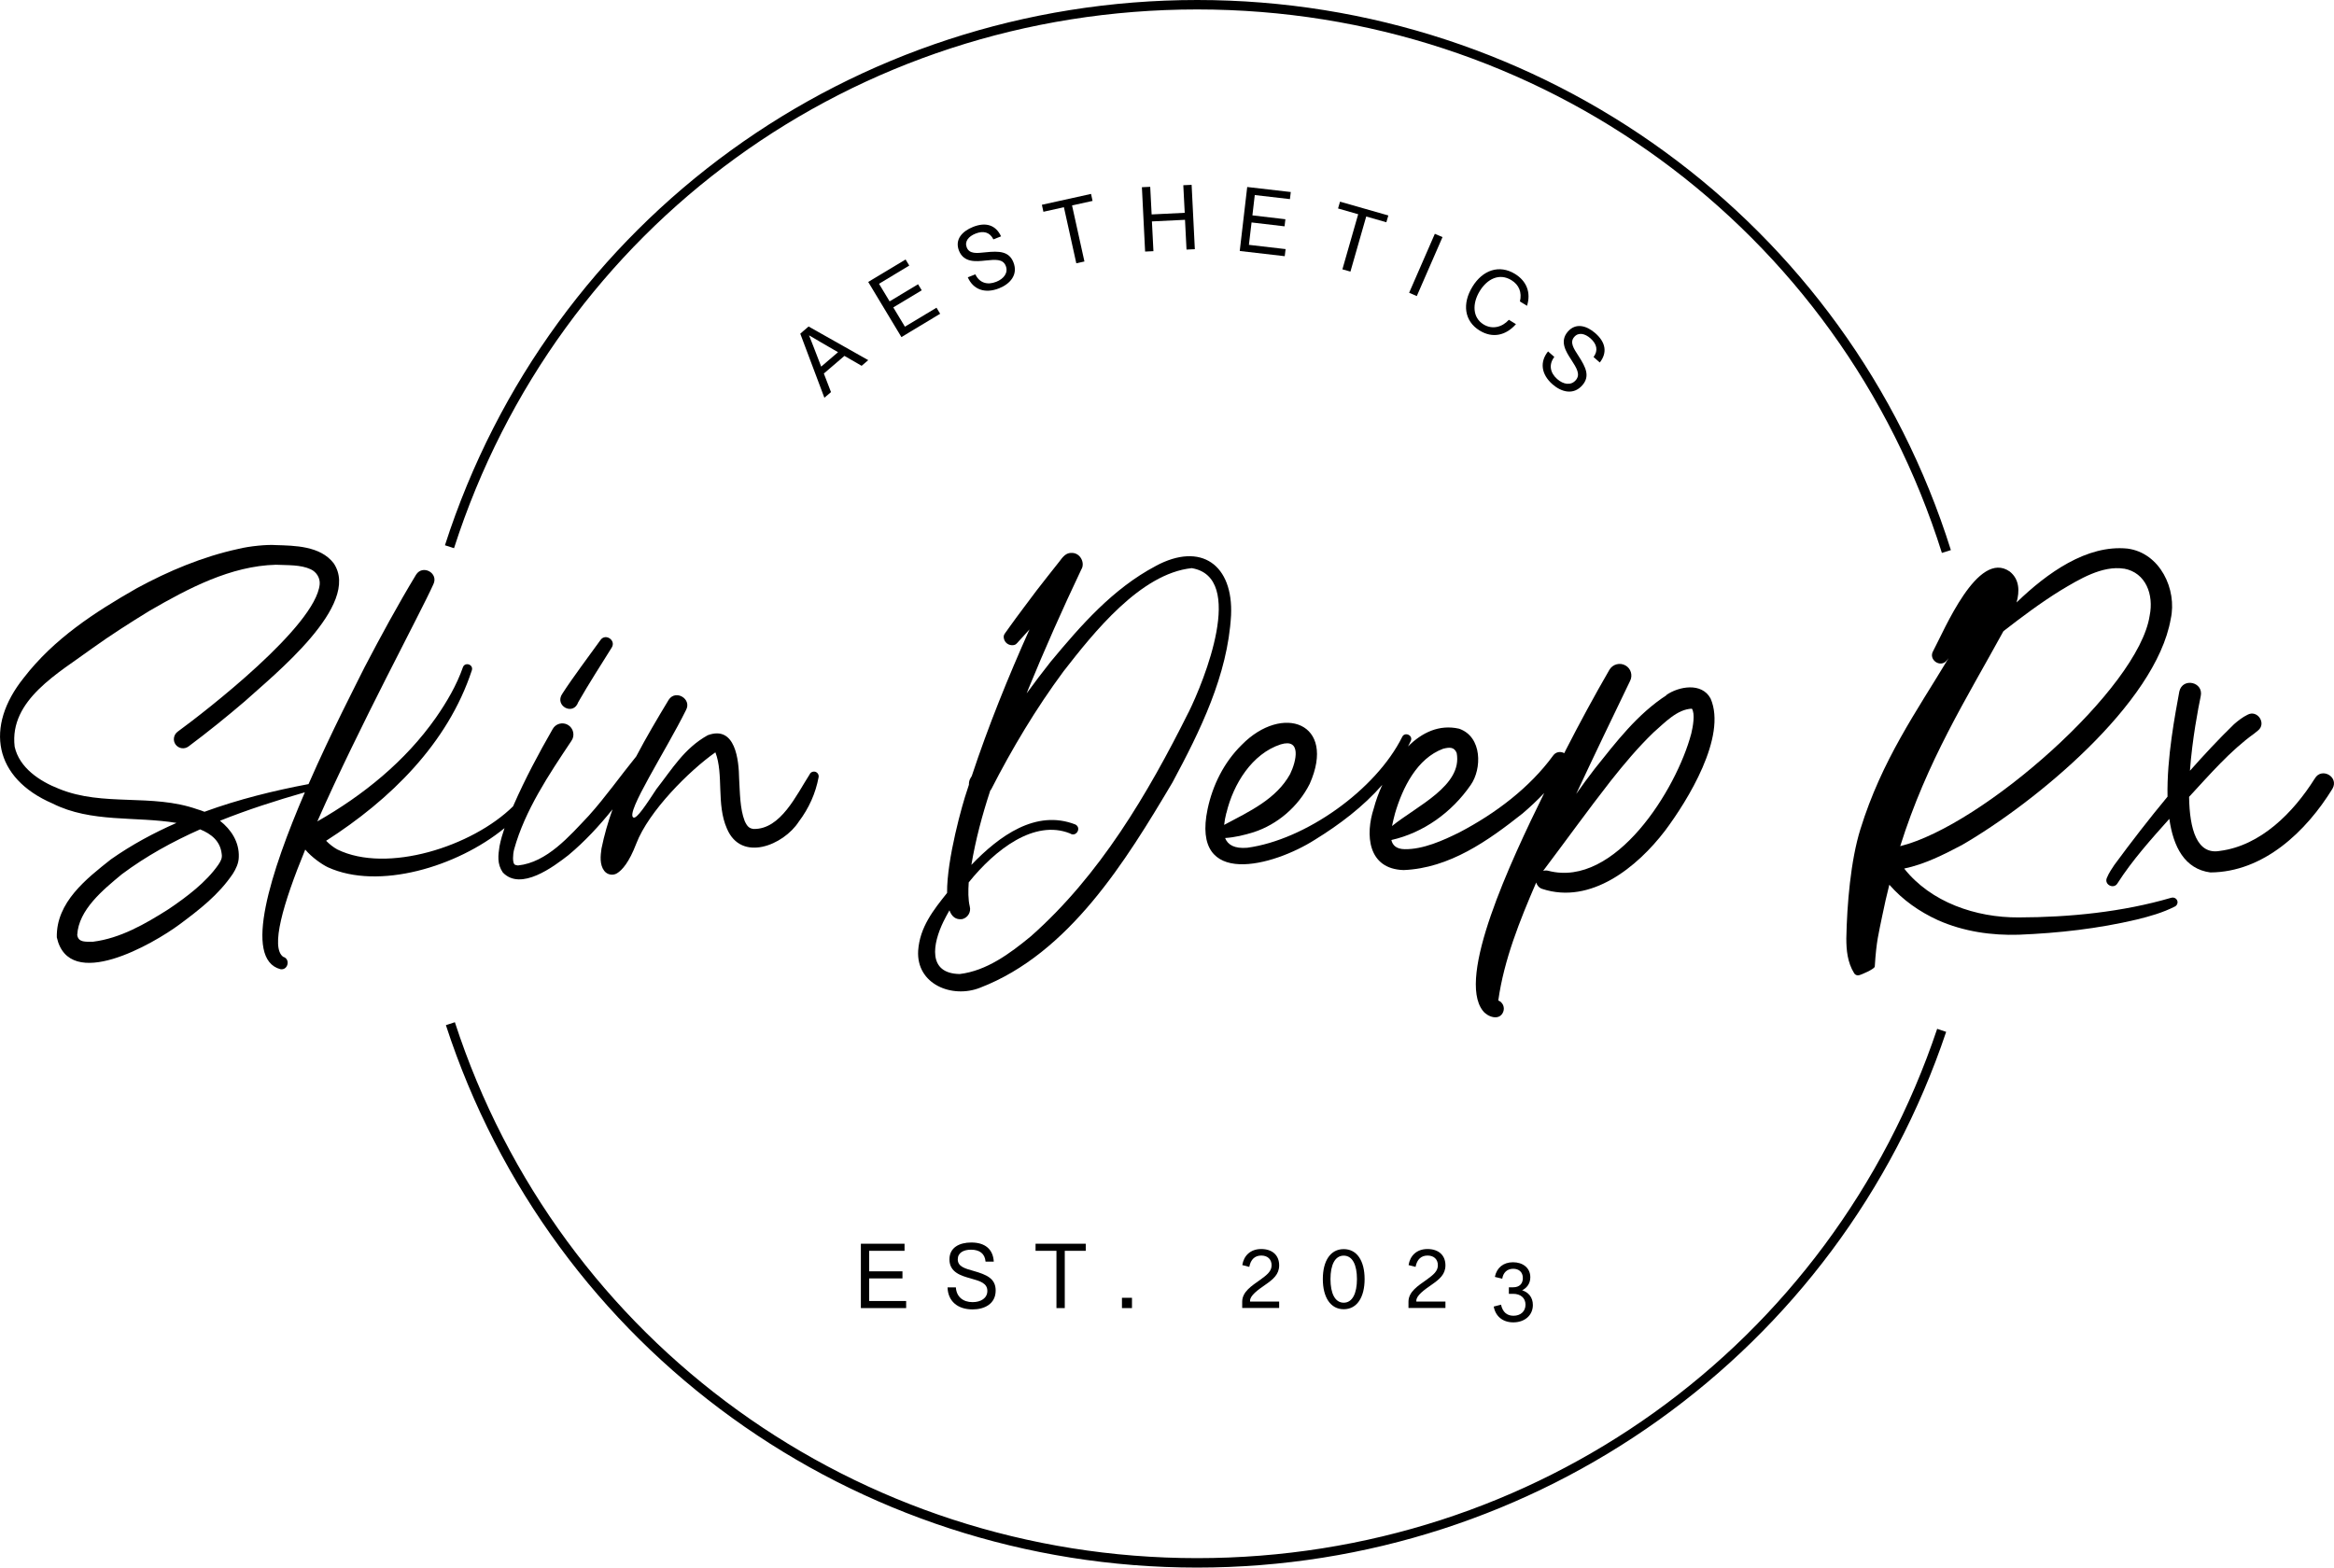 <?xml version="1.0" encoding="UTF-8"?> <svg xmlns="http://www.w3.org/2000/svg" id="Layer_2" data-name="Layer 2" viewBox="0 0 246.91 165.88"><defs><style> .cls-1 { stroke-width: 0px; } </style></defs><g id="Layer_2-2" data-name="Layer 2"><g><path class="cls-1" d="M205.43,58.51C194.62,24.12,162.97,1,126.65,1S58.99,23.91,48.03,58.01l-.96-.31C58.17,23.19,90.14,0,126.65,0s68.8,23.39,79.73,58.21l-.96.3Z"></path><path class="cls-1" d="M126.65,165.88c-36.36,0-68.3-23.07-79.48-57.4l.95-.31c11.04,33.92,42.6,56.71,78.52,56.71s67.05-22.51,78.29-56.01l.95.32c-11.38,33.91-43.23,56.69-79.24,56.69Z"></path><g><path class="cls-1" d="M84.66,35.31l.64-.55.75,1.9,1.86,4.83-.7.6-2.55-6.78ZM86.66,36.11l-1.75-1.02.63-.54,6.31,3.56-.7.6-4.5-2.6ZM86.55,39.07l2.43-2.08.48.56-2.43,2.08-.48-.56Z"></path><path class="cls-1" d="M91.84,29.84l3.96-2.38.39.64-3.2,1.93,1.12,1.86,3.01-1.81.39.64-3.01,1.81,1.23,2.04,3.34-2.01.39.64-4.1,2.47-3.51-5.83Z"></path><path class="cls-1" d="M102.37,29.35l.81-.32c.42.89,1.26,1.17,2.21.79.82-.32,1.29-.97,1.01-1.68-.3-.76-1.1-.68-2.16-.57-1,.11-2.28.23-2.79-1.04-.47-1.19.34-2.06,1.49-2.52,1.34-.53,2.4-.21,2.96,1l-.81.32c-.38-.77-1.06-.94-1.89-.61-.73.29-1.18.82-.93,1.46.28.71,1.06.62,1.97.52,1.5-.16,2.51-.1,2.97,1.06.52,1.32-.36,2.29-1.52,2.75-1.5.59-2.74.13-3.31-1.17Z"></path><path class="cls-1" d="M112.54,21.93l-2.16.48-.16-.74,5.2-1.15.16.74-2.17.48,1.31,5.93-.86.19-1.31-5.93Z"></path><path class="cls-1" d="M120.8,19.81l.88-.04.15,2.92,3.5-.17-.15-2.92.88-.04.34,6.81-.88.04-.16-3.15-3.5.17.16,3.15-.88.04-.34-6.81Z"></path><path class="cls-1" d="M131.95,19.79l4.6.53-.09.75-3.72-.43-.25,2.15,3.49.41-.09.75-3.49-.41-.28,2.37,3.88.45-.09.75-4.76-.55.79-6.77Z"></path><path class="cls-1" d="M143.68,22.67l-2.13-.61.21-.72,5.11,1.46-.21.72-2.13-.61-1.67,5.83-.85-.24,1.67-5.83Z"></path><path class="cls-1" d="M151.79,24.74l.81.35-2.72,6.24-.81-.35,2.72-6.24Z"></path><path class="cls-1" d="M155.76,30.35c1.1-1.8,2.86-2.37,4.5-1.37,1.24.76,1.72,1.98,1.28,3.38l-.75-.46c.23-.96-.09-1.76-.91-2.26-1.27-.77-2.55-.13-3.34,1.16-.82,1.34-.76,2.82.4,3.53.93.57,1.98.29,2.68-.49l.75.46c-1.07,1.21-2.47,1.52-3.84.68-1.65-1.01-1.85-2.87-.77-4.63Z"></path><path class="cls-1" d="M163.77,37.19l.66.58c-.6.78-.47,1.66.3,2.34.66.58,1.45.71,1.96.13.54-.61.1-1.29-.48-2.19-.55-.84-1.25-1.93-.35-2.96.84-.96,1.99-.64,2.92.18,1.08.95,1.28,2.04.46,3.09l-.66-.58c.51-.69.35-1.37-.32-1.97-.59-.52-1.27-.68-1.72-.16-.51.58-.06,1.23.43,1.99.83,1.27,1.24,2.19.42,3.13-.94,1.07-2.21.72-3.15-.1-1.21-1.06-1.37-2.38-.47-3.49Z"></path></g><path class="cls-1" d="M91.07,131.61h4.62v.75h-3.74v2.17h3.52v.75h-3.52v2.39h3.91v.75h-4.79v-6.81Z"></path><path class="cls-1" d="M100.25,136.23h.87c.06.98.74,1.56,1.77,1.56.88,0,1.56-.42,1.56-1.19,0-.82-.77-1.04-1.8-1.33-.97-.27-2.21-.63-2.21-2,0-1.28,1.08-1.79,2.31-1.79,1.44,0,2.3.69,2.38,2.02h-.87c-.07-.85-.64-1.26-1.54-1.26-.78,0-1.4.32-1.4,1.02,0,.77.76.97,1.64,1.22,1.46.41,2.37.83,2.37,2.08,0,1.42-1.19,2-2.44,2-1.61,0-2.6-.89-2.65-2.31Z"></path><path class="cls-1" d="M111.76,132.36h-2.21v-.75h5.31v.75h-2.22v6.06h-.88v-6.06Z"></path><path class="cls-1" d="M118.69,137.33h1.06v1.09h-1.06v-1.09Z"></path><path class="cls-1" d="M131.41,137.75c0-1.06,1-1.68,1.93-2.34.7-.51,1.18-.89,1.18-1.52s-.42-1.03-1.09-1.03-1.12.4-1.27,1.2l-.74-.19c.15-.97.84-1.7,2-1.7s1.9.64,1.9,1.73c0,.95-.63,1.47-1.45,2.04-.81.56-1.63,1.15-1.63,1.7v.09h3.08v.68h-3.91v-.67Z"></path><path class="cls-1" d="M139.94,135.35c0-1.92.8-3.17,2.21-3.17s2.21,1.25,2.21,3.17-.8,3.19-2.21,3.19-2.21-1.28-2.21-3.19ZM143.55,135.35c0-1.5-.47-2.48-1.4-2.48s-1.4.98-1.4,2.48.47,2.5,1.4,2.5,1.4-1.01,1.4-2.5Z"></path><path class="cls-1" d="M149,137.75c0-1.06,1-1.68,1.93-2.34.7-.51,1.18-.89,1.18-1.52s-.42-1.03-1.09-1.03-1.12.4-1.27,1.2l-.74-.19c.15-.97.84-1.7,2-1.7s1.9.64,1.9,1.73c0,.95-.63,1.47-1.45,2.04-.81.56-1.63,1.15-1.63,1.7v.09h3.08v.68h-3.91v-.67Z"></path><path class="cls-1" d="M158.05,138.25l.74-.19c.18.81.65,1.17,1.32,1.17.73,0,1.27-.44,1.27-1.17s-.54-1.15-1.31-1.15h-.45v-.69h.45c.68,0,1.03-.39,1.03-.98,0-.65-.44-.98-1.02-.98-.66,0-1.06.42-1.16,1.05l-.78-.19c.19-.97.9-1.55,1.92-1.55s1.83.58,1.83,1.59c0,.67-.38,1.19-1.01,1.44v-.11c.82.21,1.28.8,1.28,1.6,0,1.1-.87,1.84-2.07,1.84-1.12,0-1.88-.64-2.07-1.67Z"></path><g><path class="cls-1" d="M85.66,81.93c-1.42,2.21-3.07,5.83-5.92,5.79-.47-.05-.69-.25-.96-.84-.51-1.31-.5-3.01-.59-4.49-.03-1.91-.37-5.68-3.32-4.59-2.5,1.39-3.78,3.6-5.43,5.7-1.05,1.6-2.08,3.18-2.43,3.01-.9-.44,3.44-7.08,5.56-11.37.65-1.18-1.1-2.22-1.83-1.09-1.19,1.97-2.37,3.96-3.44,6-1.69,2.08-3.23,4.28-5.02,6.27-2.05,2.17-4.42,4.94-7.48,5.26-.24-.03-.37-.07-.41-.16-.15-.21-.16-.92,0-1.55,1.14-4.12,3.68-7.91,6.05-11.46.41-.56.23-1.37-.37-1.71-.56-.32-1.28-.13-1.6.44-1.51,2.63-2.91,5.26-4.13,8.04-.02.05-.04.1-.06.14-4.32,4.26-13.34,7.14-18.59,4.57-.42-.23-.84-.56-1.19-.92,6.76-4.33,12.87-10.28,15.42-18.05.18-.62-.74-.9-.95-.31-.65,1.87-1.71,3.69-2.87,5.35-3.23,4.6-7.67,8.19-12.53,10.96,4.42-10.04,10.94-22.1,12.27-25.08.6-1.21-1.14-2.14-1.83-1.02-1.94,3.21-3.72,6.49-5.45,9.8-.84,1.71-3.47,6.75-5.92,12.35-3.7.7-7.43,1.62-11.01,2.93-.25-.1-.5-.19-.75-.26-4.84-1.71-9.95-.25-14.64-2.17-2.05-.8-4.2-2.23-4.69-4.46-.59-4.95,4.69-7.81,8.17-10.38,1.99-1.43,4.05-2.74,6.12-4.01,4.08-2.36,8.57-4.74,13.35-4.86,1.25.06,2.61-.02,3.68.48.61.28,1.01.92.95,1.59-.43,4.43-12.09,13.45-15.02,15.59-.44.32-.54.94-.22,1.37.32.43.93.52,1.36.2,2.06-1.54,4.03-3.13,5.97-4.79,2.96-2.7,12.39-10.2,9.38-14.61-1.42-1.83-4.12-1.85-6.13-1.91-.85-.07-2.73.1-3.93.4-3.78.82-7.38,2.33-10.75,4.16-4.47,2.55-8.77,5.34-11.97,9.49-4.15,5.18-3.16,10.62,3.06,13.3,4.07,2.05,8.79,1.33,13.1,2.05-2.42,1.06-4.75,2.32-6.93,3.85-2.59,2.05-5.81,4.54-5.73,8.26,1.3,5.84,10.2.69,12.97-1.36,2.12-1.58,4.13-3.12,5.66-5.38.31-.5.61-1.09.62-1.76.06-1.59-.81-2.91-1.99-3.84,2.92-1.17,5.95-2.14,8.98-3.01-3.6,8.38-6.59,17.65-2.58,18.72.8.13,1.08-1.08.29-1.31-1.36-.97-.04-5.58,2.33-11.35.69.83,1.8,1.59,2.39,1.87,5.36,2.45,13.69-.04,18.69-4.14-.21.62-.4,1.25-.53,1.93-.14.94-.27,1.85.35,2.76,1.9,2.01,5.37-.61,6.94-1.83,1.74-1.45,3.26-3.1,4.67-4.85-.48,1.35-.88,2.73-1.17,4.15-.11.77-.21,1.7.29,2.36.32.42.91.53,1.35.26.54-.33,1.28-1.15,2.04-3.14,1.31-3.43,5.61-7.72,8.37-9.66.9,2.33.08,5.5,1.22,8.07,1.52,3.6,5.99,1.76,7.6-.73,1.08-1.43,1.78-3,2.1-4.71.04-.2-.05-.41-.23-.52-.25-.15-.58-.06-.71.2ZM23.45,90.34c.08.46-.08.75-.35,1.16-1.29,1.86-3.35,3.41-5.26,4.7-2.5,1.59-5.12,3.09-7.99,3.45-.79,0-1.56.1-1.68-.71.14-2.67,2.73-4.78,4.72-6.43,2.57-1.92,5.36-3.45,8.28-4.75,1.2.49,2.13,1.25,2.28,2.58Z"></path><path class="cls-1" d="M61.15,74.34s0,0,0,0c-.01.02-.02.04,0,0Z"></path><path class="cls-1" d="M61.18,74.23s-.01.07-.03.11c0-.01.02-.03.02-.03l.09-.16c.89-1.57,2.48-4.07,3.45-5.62.49-.77-.65-1.55-1.18-.81-1.15,1.6-2.98,4.03-4.03,5.67-.92,1.3,1.21,2.44,1.69.85Z"></path><path class="cls-1" d="M122.25,59.9c-4.53,2.4-7.89,6.26-11.1,10.12-.87,1.1-1.72,2.22-2.54,3.35.06-.15.12-.29.17-.44,1.75-4.27,3.63-8.5,5.61-12.67.42-.66-.08-1.73-.96-1.75-.67-.06-1.02.46-1.37.92-.31.37-2.06,2.62-2.39,3.04-.61.82-2.2,2.92-2.77,3.73l-.45.63c-.14.22-.36.37-.23.81.1.34.4.6.78.63.46.04.57-.2.75-.39l.52-.57c.16-.18.39-.42.64-.71-2.27,5.08-4.36,10.23-6.11,15.52-.04.07-.08.13-.12.2-.14.22-.19.48-.18.72-.07.23-.15.45-.22.68-.43,1.23-2.13,7.18-2.09,10.77-1.44,1.8-2.89,3.62-3.06,6.11-.21,3.56,3.6,5.09,6.55,3.92,9.43-3.63,15.43-13.43,20.35-21.72,2.92-5.44,5.84-11.33,6.2-17.67.25-5.35-3.16-7.83-7.97-5.24ZM125.73,75.38c-4.31,8.64-9.4,17.27-16.68,23.7-2.23,1.84-4.69,3.65-7.52,3.99-3.45-.05-2.86-3.22-1.72-5.56.18-.37.4-.77.63-1.18.24.66.67,1.02,1.35.93.59-.14.96-.75.8-1.34-.18-.75-.17-1.66-.11-2.55,2.82-3.5,6.95-6.68,10.71-5.18.64.44,1.26-.57.58-.94-4.19-1.64-8.07,1.21-11.01,4.27.45-2.67,1.15-5.29,2-7.87.03-.04.07-.07.09-.11,2.23-4.36,4.75-8.57,7.65-12.49,3.19-4.1,8.15-10.36,13.57-10.93,5.77.96,1.3,11.95-.33,15.25Z"></path><path class="cls-1" d="M176.32,73.55c-3.13,2.03-5.34,4.96-7.6,7.78-.68.88-1.34,1.78-1.98,2.69,1.9-4.08,4.03-8.49,5.71-11.98.29-.58.08-1.3-.49-1.62-.59-.34-1.35-.14-1.7.45-1.62,2.8-3.15,5.63-4.62,8.5-.05.1-.1.22-.16.33-.39-.22-.89-.14-1.16.23-2.49,3.42-6.11,6.15-9.91,8.14-1.76.88-3.88,1.82-5.8,1.79-.89-.01-1.29-.41-1.42-.97,3.4-.77,6.39-2.92,8.39-5.82,1.19-1.68,1.25-5.11-1.23-5.96-2.11-.48-3.94.42-5.4,1.88.1-.2.21-.39.3-.6.25-.6-.66-.98-.92-.4-2.79,5.6-10.24,10.89-16.39,11.72-1.36.11-2.05-.31-2.34-1.03,1.04-.07,2.03-.31,3.03-.62,2.51-.82,4.71-2.7,5.92-5.11,2.87-6.47-2.87-8.53-7.19-4.13-1.89,1.86-3.08,4.28-3.61,6.79-1.78,8.44,6.96,6.05,11.35,3.25,2.6-1.6,5.11-3.5,7.13-5.81-.39.86-.7,1.72-.9,2.49-.91,2.76-.67,6.42,3.16,6.53,4.85-.2,8.93-3.1,12.58-5.99.8-.68,1.56-1.4,2.29-2.16-3.63,7.37-9.26,19.47-6.5,23.03.48.65,1.76,1.12,2.16.13.19-.48-.04-1.02-.52-1.21.6-4.29,2.26-8.43,4.01-12.48.09.3.3.56.63.67,5.16,1.7,10.07-2.32,12.99-6.14,2.4-3.2,6.58-9.97,4.83-14-.94-1.75-3.39-1.28-4.69-.37ZM147.56,86.13c.81-2.79,2.35-5.88,5.11-6.9.67-.17,1.17-.2,1.43.45.65,3.45-4.21,5.6-6.84,7.73.08-.43.2-.87.3-1.27ZM129.74,86.03c.73-3.07,2.71-6.27,5.74-7.26,2.22-.68,1.67,1.76,1,3.14-1.47,2.65-4.26,3.93-6.98,5.38.04-.4.12-.82.23-1.26ZM178.91,77.65c-1.55,5.86-8.03,16.33-15.1,14.5-.19-.06-.38-.04-.56,0,2.4-3.18,4.71-6.4,7.14-9.51,1.43-1.81,2.92-3.58,4.54-5.14,1.2-1.05,2.5-2.45,4.05-2.51.36.53.12,1.88-.07,2.67Z"></path><path class="cls-1" d="M229.69,95c-5.15,1.51-10.76,2.07-16.14,2.08-4.53.03-9.3-1.61-12.11-5.17,2.16-.45,4.19-1.48,6.11-2.49,7.65-4.42,20.52-14.94,22.09-23.93.69-3.12-1.13-6.99-4.58-7.44-4.29-.43-8.48,2.56-11.73,5.7.33-1.18.32-2.44-.72-3.27-3.39-2.38-6.93,6.23-8.11,8.42-.53.92.8,1.83,1.46.97.06-.08.12-.15.18-.23-3.4,5.66-7.06,10.78-9.33,18.1-1.04,3.34-1.42,7.99-1.49,11.56,0,1.21.11,2.53.83,3.69.09.15.27.24.45.22.26-.03,1.71-.67,1.73-.93.17-2.76.42-3.51.78-5.32.23-1.16.49-2.26.76-3.34,1.42,1.62,3.17,2.85,5.16,3.76,2.71,1.2,5.67,1.62,8.54,1.53,4.22-.17,8.39-.64,12.49-1.61,1.37-.34,2.71-.71,4.03-1.38.21-.11.32-.35.25-.58-.08-.28-.39-.43-.67-.33ZM224.7,60.17c2.32.43,3.16,2.77,2.71,4.97-1.15,7.69-17.68,22.24-26.39,24.4,2.85-9.05,6.99-15.57,10.92-22.75,1.96-1.52,3.96-3.02,6.03-4.3,2-1.2,4.43-2.68,6.74-2.31Z"></path><path class="cls-1" d="M244.86,82.41c-2.24,3.56-5.69,7.07-10.01,7.63-2.45.45-3.22-2.31-3.27-5.72,2.19-2.36,4.32-4.85,6.92-6.72,0,0,.36-.29.36-.29.95-.74-.05-2.26-1.11-1.67-.5.24-1.01.64-1.41.99-1.63,1.58-3.17,3.24-4.67,4.93.24-3.33.88-6.64,1.14-7.89.33-1.51-1.91-2.01-2.26-.51-.43,2.37-1.34,7.01-1.25,11.14-1.95,2.35-3.82,4.77-5.63,7.23-.26.41-.53.75-.79,1.37-.31.73.76,1.24,1.14.55,1.55-2.42,3.53-4.63,5.47-6.8.42,2.97,1.63,5.31,4.34,5.67,5.62-.03,10.13-4.32,12.92-8.86.72-1.27-1.18-2.32-1.88-1.06Z"></path></g></g></g></svg> 